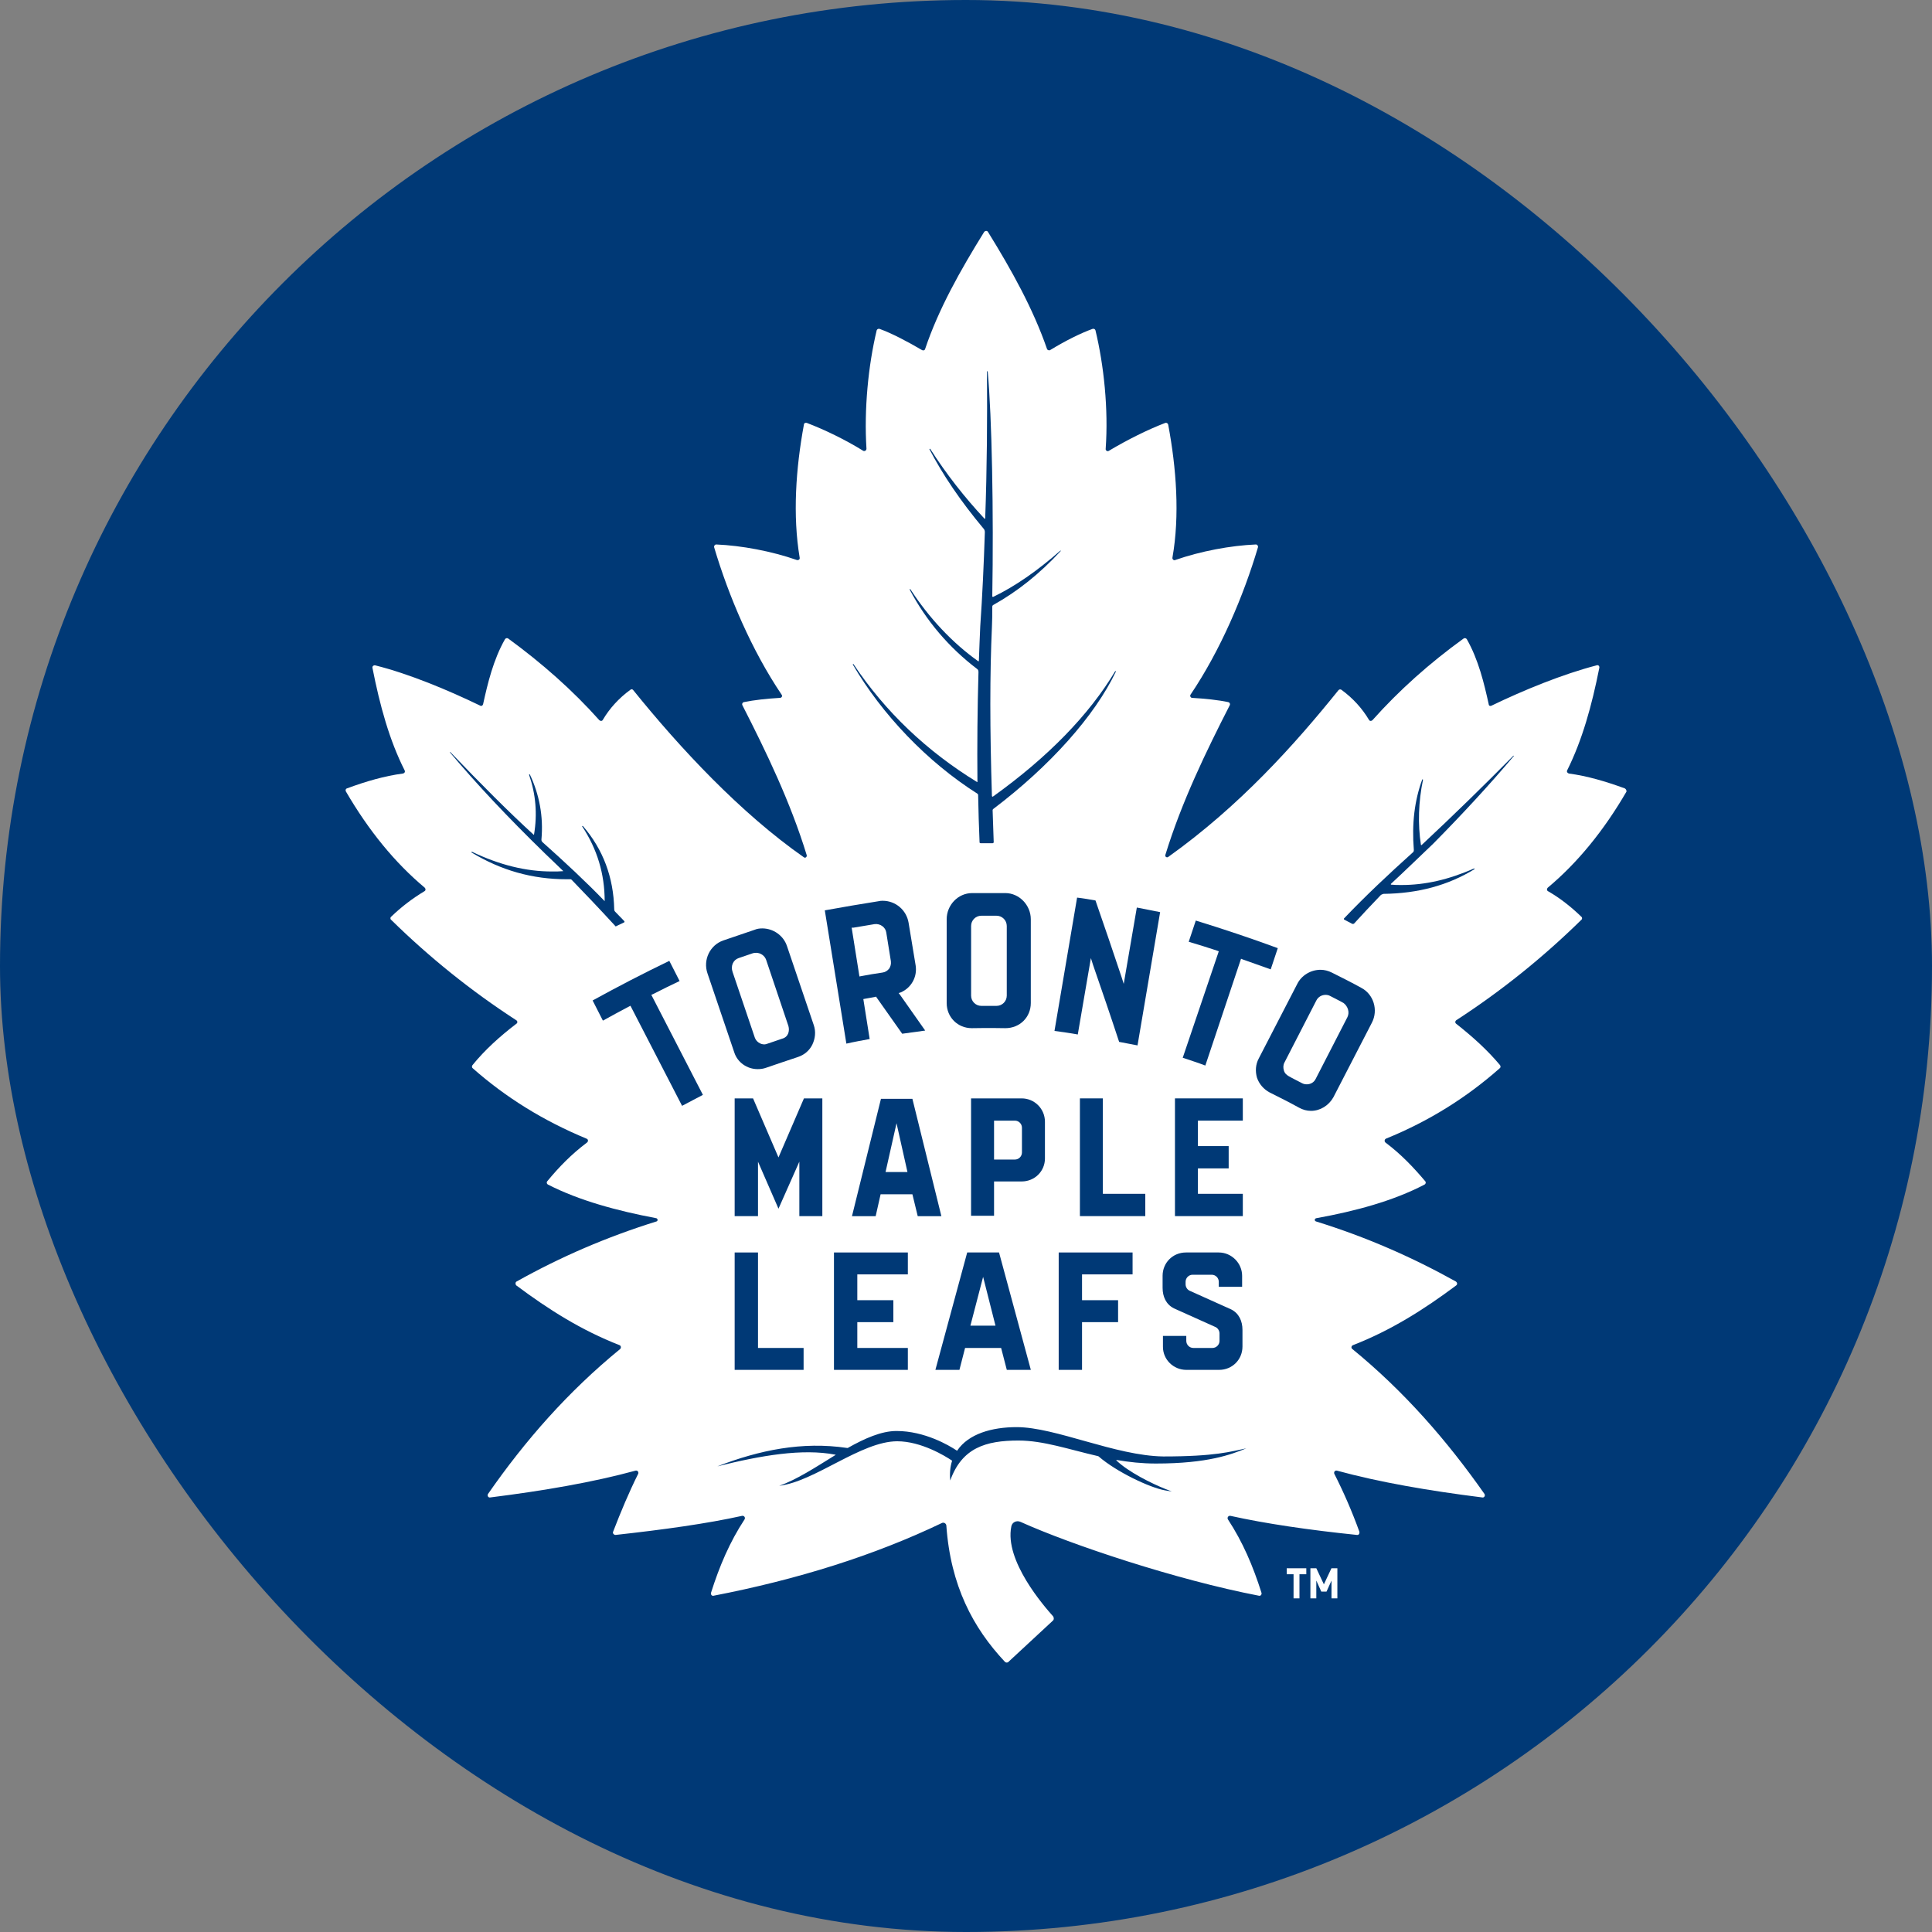 <svg width="50" height="50" viewBox="0 0 50 50" fill="none" xmlns="http://www.w3.org/2000/svg">
<rect x="0" y="0" width="50" height="50" fill="#808080" stroke="none"/>
<rect width="50" height="50" rx="25" fill="#003976"/>
<path d="M42.049 20.403C41.546 20.22 41.079 20.083 40.604 20.019C40.567 20.01 40.54 19.973 40.558 19.937C40.951 19.15 41.198 18.253 41.39 17.284C41.399 17.238 41.363 17.201 41.317 17.22C40.439 17.448 39.433 17.86 38.601 18.262C38.564 18.281 38.528 18.262 38.528 18.226C38.409 17.686 38.263 17.073 37.961 16.543C37.943 16.515 37.906 16.506 37.879 16.524C36.992 17.165 36.205 17.869 35.519 18.638C35.492 18.665 35.446 18.665 35.428 18.628C35.254 18.336 35.016 18.07 34.715 17.851C34.687 17.833 34.66 17.842 34.641 17.86C33.507 19.269 32.081 20.861 30.233 22.178C30.197 22.205 30.142 22.169 30.16 22.123C30.581 20.751 31.212 19.452 31.825 18.253C31.843 18.217 31.825 18.18 31.788 18.171C31.532 18.116 31.185 18.08 30.855 18.061C30.81 18.061 30.791 18.006 30.81 17.979C31.587 16.826 32.181 15.427 32.556 14.164C32.565 14.128 32.538 14.091 32.501 14.091C31.852 14.118 31.066 14.265 30.416 14.493C30.38 14.512 30.334 14.475 30.343 14.43C30.535 13.341 30.444 12.115 30.233 10.99C30.224 10.953 30.188 10.935 30.16 10.944C29.703 11.118 29.173 11.383 28.697 11.667C28.661 11.694 28.606 11.658 28.615 11.612C28.688 10.587 28.569 9.453 28.35 8.547C28.34 8.52 28.313 8.501 28.276 8.511C27.947 8.63 27.554 8.831 27.179 9.059C27.152 9.078 27.106 9.059 27.097 9.032C26.74 7.998 26.182 6.992 25.57 6.004C25.551 5.967 25.497 5.967 25.469 6.004C24.856 6.992 24.289 7.998 23.942 9.032C23.933 9.069 23.887 9.078 23.86 9.059C23.485 8.84 23.091 8.63 22.762 8.511C22.735 8.501 22.698 8.52 22.689 8.547C22.47 9.462 22.36 10.587 22.424 11.612C22.424 11.658 22.378 11.685 22.341 11.667C21.866 11.374 21.336 11.118 20.878 10.944C20.842 10.935 20.805 10.953 20.805 10.99C20.595 12.124 20.512 13.341 20.695 14.43C20.705 14.475 20.668 14.503 20.622 14.493C19.973 14.265 19.186 14.118 18.537 14.091C18.501 14.091 18.473 14.128 18.482 14.164C18.857 15.427 19.452 16.826 20.229 17.979C20.256 18.015 20.229 18.061 20.183 18.061C19.854 18.08 19.516 18.116 19.251 18.171C19.214 18.18 19.196 18.217 19.214 18.253C19.827 19.452 20.458 20.76 20.878 22.132C20.887 22.178 20.842 22.215 20.805 22.187C19.168 21.044 17.605 19.369 16.388 17.86C16.37 17.833 16.333 17.833 16.315 17.851C16.013 18.07 15.775 18.336 15.602 18.628C15.584 18.665 15.538 18.665 15.51 18.638C14.825 17.869 14.029 17.165 13.151 16.524C13.123 16.506 13.087 16.515 13.069 16.543C12.767 17.073 12.621 17.686 12.502 18.226C12.492 18.262 12.456 18.281 12.428 18.262C11.596 17.86 10.59 17.439 9.713 17.22C9.667 17.21 9.63 17.247 9.639 17.284C9.831 18.262 10.078 19.159 10.472 19.937C10.49 19.973 10.472 20.01 10.426 20.019C9.95 20.083 9.475 20.22 8.981 20.403C8.944 20.412 8.935 20.458 8.953 20.485C9.539 21.492 10.216 22.324 10.993 22.974C11.02 23.001 11.02 23.047 10.984 23.065C10.664 23.257 10.38 23.477 10.124 23.724C10.097 23.742 10.097 23.788 10.124 23.806C11.112 24.776 12.191 25.645 13.361 26.404C13.398 26.423 13.398 26.478 13.361 26.496C12.931 26.825 12.547 27.173 12.227 27.566C12.209 27.594 12.209 27.63 12.236 27.648C13.087 28.399 14.056 29.003 15.181 29.469C15.227 29.487 15.227 29.542 15.19 29.57C14.788 29.872 14.468 30.201 14.166 30.567C14.139 30.594 14.148 30.64 14.184 30.658C14.989 31.07 15.968 31.335 16.983 31.527C17.028 31.537 17.028 31.601 16.992 31.61C15.702 32.012 14.514 32.525 13.37 33.165C13.334 33.183 13.334 33.238 13.361 33.266C14.194 33.888 15.044 34.427 16.032 34.812C16.077 34.83 16.077 34.885 16.05 34.912C14.696 36.019 13.59 37.282 12.63 38.663C12.602 38.709 12.639 38.764 12.685 38.754C14.065 38.581 15.346 38.361 16.452 38.059C16.498 38.05 16.535 38.096 16.516 38.142C16.279 38.617 16.068 39.12 15.867 39.642C15.849 39.678 15.885 39.724 15.931 39.724C17.175 39.587 18.299 39.431 19.205 39.23C19.26 39.221 19.296 39.276 19.269 39.322C18.885 39.907 18.62 40.529 18.4 41.224C18.391 41.27 18.427 41.307 18.464 41.298C20.641 40.877 22.625 40.255 24.381 39.413C24.427 39.395 24.481 39.422 24.491 39.477C24.6 41.041 25.186 42.13 25.999 42.999C26.027 43.036 26.082 43.036 26.109 42.999L27.243 41.947C27.28 41.92 27.28 41.865 27.252 41.828C27.024 41.572 25.99 40.392 26.173 39.505C26.192 39.395 26.31 39.34 26.411 39.386C27.728 39.98 30.444 40.886 32.584 41.298C32.629 41.307 32.657 41.261 32.648 41.224C32.428 40.529 32.163 39.907 31.779 39.322C31.752 39.276 31.788 39.221 31.843 39.23C32.748 39.431 33.873 39.596 35.117 39.724C35.163 39.733 35.19 39.688 35.181 39.642C34.989 39.111 34.769 38.608 34.532 38.142C34.513 38.096 34.55 38.05 34.596 38.059C35.702 38.361 36.982 38.581 38.363 38.754C38.409 38.764 38.446 38.709 38.418 38.663C37.449 37.282 36.342 36.01 34.998 34.912C34.961 34.885 34.971 34.83 35.016 34.812C36.004 34.427 36.854 33.888 37.687 33.266C37.723 33.238 37.714 33.192 37.677 33.165C36.543 32.534 35.355 32.012 34.056 31.61C34.01 31.591 34.02 31.537 34.065 31.527C35.08 31.344 36.059 31.079 36.864 30.658C36.9 30.64 36.909 30.594 36.882 30.567C36.58 30.21 36.26 29.872 35.858 29.57C35.821 29.542 35.83 29.487 35.867 29.469C36.992 29.012 37.961 28.399 38.811 27.648C38.839 27.63 38.839 27.594 38.821 27.566C38.491 27.173 38.116 26.834 37.687 26.496C37.65 26.468 37.659 26.423 37.687 26.404C38.857 25.645 39.936 24.776 40.924 23.806C40.951 23.788 40.951 23.742 40.924 23.724C40.668 23.477 40.384 23.248 40.064 23.065C40.028 23.047 40.028 23.001 40.055 22.974C40.832 22.324 41.509 21.492 42.094 20.485C42.094 20.458 42.085 20.422 42.049 20.403Z" fill="white"/>
<path d="M25.296 20.541C25.305 20.551 25.314 20.56 25.314 20.569C25.323 20.999 25.333 21.401 25.351 21.795C25.351 21.813 25.36 21.822 25.378 21.822H25.689C25.698 21.822 25.707 21.822 25.707 21.813C25.717 21.804 25.717 21.804 25.717 21.795C25.707 21.52 25.698 21.246 25.689 20.971C25.689 20.953 25.698 20.944 25.707 20.935C27.171 19.828 28.332 18.529 28.881 17.376L28.863 17.367C28.186 18.501 27.116 19.599 25.698 20.615C25.689 20.624 25.68 20.615 25.671 20.605C25.616 18.867 25.616 17.431 25.671 16.224C25.68 16.059 25.68 15.885 25.68 15.702C25.68 15.684 25.689 15.665 25.707 15.656C26.329 15.309 26.905 14.851 27.454 14.257L27.445 14.248C26.841 14.778 26.274 15.171 25.707 15.446C25.698 15.446 25.689 15.446 25.689 15.446L25.68 15.437C25.717 13.287 25.671 10.78 25.561 9.609H25.543C25.552 10.854 25.543 12.134 25.497 13.415C25.497 13.424 25.488 13.424 25.488 13.424H25.479C24.967 12.875 24.491 12.271 24.071 11.613L24.052 11.622C24.4 12.29 24.857 12.967 25.461 13.689C25.479 13.708 25.488 13.744 25.488 13.772C25.461 14.595 25.424 15.418 25.369 16.205C25.36 16.48 25.342 16.763 25.333 17.102C25.333 17.111 25.323 17.12 25.314 17.111C24.656 16.644 24.043 15.995 23.558 15.245L23.54 15.254C23.97 16.068 24.564 16.763 25.287 17.312C25.314 17.33 25.323 17.358 25.323 17.395C25.296 18.337 25.287 19.288 25.296 20.23V20.239H25.287C23.988 19.444 22.909 18.419 22.086 17.184L22.068 17.193C22.827 18.492 23.997 19.718 25.296 20.541Z" fill="#003976"/>
<path d="M15.933 23.972H15.942L16.152 23.871C16.161 23.871 16.161 23.862 16.161 23.853C16.161 23.844 16.161 23.835 16.152 23.835C16.079 23.753 15.997 23.679 15.923 23.597C15.905 23.579 15.896 23.56 15.896 23.533C15.878 22.709 15.612 21.986 15.082 21.373L15.064 21.383C15.457 21.977 15.649 22.618 15.649 23.322C15.164 22.819 14.615 22.307 14.039 21.794C14.021 21.776 14.012 21.758 14.012 21.73C14.067 21.126 13.957 20.559 13.71 20.037L13.691 20.047C13.865 20.55 13.911 21.062 13.82 21.602H13.81C13.17 21.017 12.466 20.312 11.652 19.461L11.643 19.47C12.329 20.285 13.134 21.145 14.112 22.096C14.259 22.233 14.405 22.38 14.579 22.545C14.487 22.554 14.387 22.554 14.286 22.554C13.618 22.554 12.932 22.389 12.21 22.041L12.2 22.06C12.969 22.526 13.774 22.755 14.67 22.755C14.698 22.755 14.734 22.755 14.762 22.755C14.78 22.755 14.789 22.764 14.798 22.773C15.118 23.103 15.484 23.487 15.914 23.954C15.923 23.972 15.923 23.972 15.933 23.972Z" fill="#003976"/>
<path d="M37.093 21.833C37.834 21.083 38.538 20.323 39.179 19.564L39.169 19.555C38.41 20.323 37.633 21.083 36.791 21.87C36.791 21.87 36.791 21.87 36.782 21.87C36.782 21.87 36.773 21.87 36.773 21.861C36.691 21.33 36.709 20.744 36.828 20.177L36.809 20.168C36.608 20.717 36.535 21.312 36.59 21.998C36.59 22.025 36.581 22.053 36.562 22.062C35.931 22.629 35.328 23.197 34.788 23.764C34.779 23.773 34.779 23.773 34.779 23.782C34.779 23.791 34.788 23.8 34.788 23.8L34.998 23.91C35.008 23.91 35.008 23.91 35.017 23.91C35.026 23.91 35.035 23.91 35.044 23.901C35.245 23.681 35.465 23.444 35.73 23.169C35.748 23.151 35.776 23.142 35.803 23.133C36.7 23.123 37.477 22.913 38.163 22.492L38.154 22.474C37.486 22.767 36.883 22.904 36.27 22.904C36.178 22.904 36.096 22.904 36.005 22.895C36.005 22.895 35.995 22.895 35.995 22.885V22.876C36.352 22.547 36.727 22.181 37.093 21.833Z" fill="#003976"/>
<path d="M26.311 36.934C25.671 36.934 25.067 37.107 24.775 37.537C24.775 37.547 24.766 37.547 24.756 37.537C24.564 37.409 23.933 37.034 23.202 37.034C22.809 37.034 22.379 37.226 21.94 37.473C21.931 37.473 21.931 37.473 21.922 37.473C20.76 37.3 19.654 37.528 18.565 37.949C19.699 37.665 20.769 37.483 21.62 37.647C21.629 37.647 21.629 37.656 21.62 37.656C21.117 37.967 20.614 38.297 20.166 38.452C21.089 38.342 22.287 37.3 23.22 37.3C23.842 37.3 24.464 37.684 24.628 37.794C24.638 37.794 24.638 37.803 24.638 37.812C24.592 37.958 24.574 38.123 24.592 38.315C24.894 37.473 25.506 37.281 26.357 37.281C27.006 37.281 27.655 37.51 28.414 37.684C28.424 37.684 28.433 37.693 28.433 37.693C28.899 38.095 29.75 38.498 30.152 38.571L30.326 38.599L30.161 38.535C29.814 38.397 29.201 38.095 28.89 37.794C28.89 37.794 28.89 37.784 28.899 37.784C29.219 37.839 29.548 37.876 29.914 37.876C31.268 37.876 31.871 37.638 32.255 37.483C31.853 37.565 31.46 37.693 30.106 37.693C28.863 37.675 27.317 36.934 26.311 36.934Z" fill="#003976"/>
<path d="M26.019 26.609C26.394 26.609 26.677 26.325 26.677 25.959V23.79C26.677 23.424 26.376 23.113 26.019 23.113C25.872 23.113 25.735 23.113 25.589 23.113C25.443 23.113 25.305 23.113 25.159 23.113C24.793 23.113 24.5 23.424 24.5 23.79V25.959C24.5 26.325 24.784 26.609 25.15 26.609C25.223 26.609 25.552 26.6 26.019 26.609ZM25.132 23.964C25.132 23.818 25.25 23.699 25.397 23.699C25.525 23.699 25.662 23.699 25.79 23.699C25.937 23.699 26.055 23.818 26.055 23.964V25.767C26.055 25.913 25.937 26.032 25.79 26.032C25.653 26.032 25.525 26.032 25.397 26.032C25.25 26.032 25.132 25.913 25.132 25.767V23.964Z" fill="#003976"/>
<path d="M21.282 28.426H20.806L20.147 29.954L19.489 28.426H19.013V31.473H19.617V30.064L20.147 31.281L20.687 30.064V31.473H21.282V28.426Z" fill="#003976"/>
<path d="M22.507 26.89L22.343 25.856L22.389 25.847C22.471 25.829 22.562 25.82 22.645 25.801L22.672 25.792L22.69 25.82C22.91 26.131 23.129 26.442 23.349 26.753C23.55 26.726 23.742 26.698 23.944 26.671C23.724 26.36 23.514 26.058 23.294 25.747L23.257 25.701L23.312 25.683C23.587 25.564 23.742 25.28 23.697 24.987L23.514 23.88C23.459 23.55 23.175 23.312 22.846 23.312C22.809 23.312 22.782 23.312 22.745 23.322C22.279 23.395 21.803 23.477 21.346 23.56L21.904 27.009C22.105 26.963 22.306 26.927 22.507 26.89ZM22.087 24.008C22.27 23.98 22.453 23.944 22.635 23.916C22.782 23.898 22.919 23.999 22.937 24.136L23.056 24.877C23.065 24.95 23.047 25.015 23.011 25.069C22.965 25.124 22.91 25.161 22.837 25.17C22.654 25.198 22.471 25.225 22.288 25.262L22.242 25.271L22.041 24.008H22.087Z" fill="#003976"/>
<path d="M27.043 29.981V29.03C27.043 28.7 26.778 28.426 26.439 28.426H25.131V31.464H25.726V30.576H26.439C26.778 30.576 27.043 30.311 27.043 29.981ZM26.448 29.826C26.448 29.926 26.366 30.009 26.266 30.009H25.726V29.002H26.266C26.366 29.002 26.448 29.085 26.448 29.185V29.826Z" fill="#003976"/>
<path d="M19.013 32.414V35.452H20.797V34.885H19.617V32.414H19.013Z" fill="#003976"/>
<path d="M35.228 25.564C34.981 25.427 34.725 25.299 34.469 25.171C34.377 25.125 34.277 25.098 34.176 25.098C33.92 25.098 33.682 25.244 33.573 25.464L32.576 27.394C32.493 27.55 32.484 27.724 32.53 27.889C32.585 28.053 32.704 28.191 32.859 28.273C33.115 28.401 33.371 28.529 33.618 28.666C33.719 28.721 33.82 28.749 33.929 28.749C34.167 28.749 34.387 28.611 34.506 28.401L35.503 26.47C35.676 26.141 35.548 25.729 35.228 25.564ZM34.871 26.324L34.048 27.925C34.002 28.017 33.911 28.062 33.82 28.062C33.774 28.062 33.737 28.053 33.701 28.035C33.582 27.971 33.463 27.916 33.353 27.852C33.289 27.815 33.243 27.77 33.225 27.696C33.207 27.632 33.207 27.559 33.243 27.495L34.066 25.894C34.112 25.802 34.204 25.747 34.304 25.747C34.35 25.747 34.387 25.756 34.423 25.775C34.542 25.839 34.661 25.894 34.771 25.958C34.881 26.04 34.935 26.196 34.871 26.324Z" fill="#003976"/>
<path d="M19.608 27.669C19.681 27.669 19.754 27.66 19.828 27.633C20.093 27.541 20.367 27.45 20.642 27.358C20.816 27.303 20.953 27.184 21.026 27.029C21.099 26.873 21.117 26.699 21.062 26.535L20.367 24.485C20.276 24.21 20.011 24.027 19.727 24.027C19.654 24.027 19.59 24.037 19.526 24.064C19.261 24.155 18.986 24.247 18.721 24.338C18.373 24.457 18.19 24.842 18.309 25.189L19.004 27.239C19.087 27.495 19.334 27.669 19.608 27.669ZM19.114 24.796C19.242 24.75 19.361 24.714 19.489 24.668C19.517 24.659 19.544 24.659 19.572 24.659C19.681 24.659 19.791 24.732 19.828 24.842L20.404 26.553C20.422 26.617 20.422 26.69 20.395 26.754C20.367 26.818 20.312 26.864 20.239 26.882C20.111 26.928 19.992 26.965 19.864 27.01C19.837 27.02 19.809 27.029 19.782 27.029C19.672 27.029 19.572 26.956 19.535 26.855L18.959 25.153C18.904 24.997 18.977 24.842 19.114 24.796Z" fill="#003976"/>
<path d="M16.902 25.727C17.13 25.608 17.359 25.499 17.588 25.389L17.322 24.867C16.655 25.188 15.987 25.535 15.337 25.892L15.603 26.414C15.822 26.295 16.051 26.166 16.28 26.048L16.316 26.029L17.652 28.619C17.835 28.527 18.008 28.427 18.191 28.335L16.856 25.746L16.902 25.727Z" fill="#003976"/>
<path d="M27.875 23.23L27.29 26.68C27.491 26.708 27.692 26.735 27.893 26.772L28.232 24.795L28.287 24.969C28.515 25.628 28.744 26.296 28.963 26.964C29.119 26.991 29.284 27.028 29.439 27.055L30.024 23.606C29.823 23.569 29.622 23.523 29.421 23.487L29.082 25.463L29.027 25.289C28.808 24.631 28.579 23.962 28.351 23.304C28.195 23.276 28.04 23.249 27.875 23.23Z" fill="#003976"/>
<path d="M30.701 35.452H31.551C31.89 35.452 32.155 35.187 32.155 34.848V34.418C32.155 34.189 32.064 33.988 31.862 33.887C31.862 33.887 30.801 33.411 30.783 33.402C30.728 33.375 30.683 33.311 30.683 33.238V33.173C30.683 33.073 30.765 32.99 30.865 32.99H31.359C31.46 32.99 31.542 33.073 31.542 33.173V33.302H32.146V33.018C32.146 32.689 31.872 32.414 31.542 32.414H30.692C30.353 32.414 30.088 32.679 30.088 33.018V33.329C30.088 33.558 30.179 33.759 30.381 33.86C30.381 33.86 31.442 34.336 31.46 34.345C31.515 34.372 31.561 34.436 31.561 34.51V34.702C31.561 34.802 31.478 34.885 31.378 34.885H30.884C30.783 34.885 30.701 34.802 30.701 34.702V34.574H30.097V34.857C30.097 35.187 30.371 35.452 30.701 35.452Z" fill="#003976"/>
<path d="M32.164 30.896H31.002V30.238H31.798V29.661H31.002V29.002H32.164V28.426H30.408V31.473H32.164V30.896Z" fill="#003976"/>
<path d="M29.311 32.981V32.414H27.399V35.452H28.003V34.217H28.936V33.649H28.003V32.981H29.311Z" fill="#003976"/>
<path d="M31.194 27.576L32.118 24.812L32.164 24.831C32.402 24.913 32.649 25.005 32.886 25.087L33.069 24.538C32.374 24.282 31.661 24.044 30.947 23.824L30.764 24.373C31.011 24.446 31.249 24.52 31.496 24.602L31.542 24.62L30.609 27.375C30.801 27.439 31.002 27.503 31.194 27.576Z" fill="#003976"/>
<path d="M24.976 34.885H25.909L26.056 35.452H26.678L25.855 32.414H25.031L24.208 35.452H24.83L24.976 34.885ZM25.443 33.045L25.763 34.308H25.114L25.443 33.045Z" fill="#003976"/>
<path d="M23.751 31.475H24.363L23.613 28.438H22.799L22.049 31.475H22.662L22.79 30.908H23.613L23.751 31.475ZM22.918 30.332L23.202 29.069L23.485 30.332H22.918Z" fill="#003976"/>
<path d="M29.64 30.896H28.542V28.426H27.948V31.473H29.64V30.896Z" fill="#003976"/>
<path d="M23.495 32.981V32.414H21.583V35.452H23.495V34.885H22.187V34.217H23.12V33.649H22.187V32.981H23.495Z" fill="#003976"/>
<path d="M34.459 41.365V40.905L34.33 41.191H34.195L34.066 40.905V41.365H33.913V40.586H34.066L34.262 41.002L34.458 40.586H34.611V41.365H34.458H34.459ZM33.63 40.741V41.365H33.477V40.741H33.3V40.586H33.807V40.741H33.63Z" fill="white"/>
</svg>
